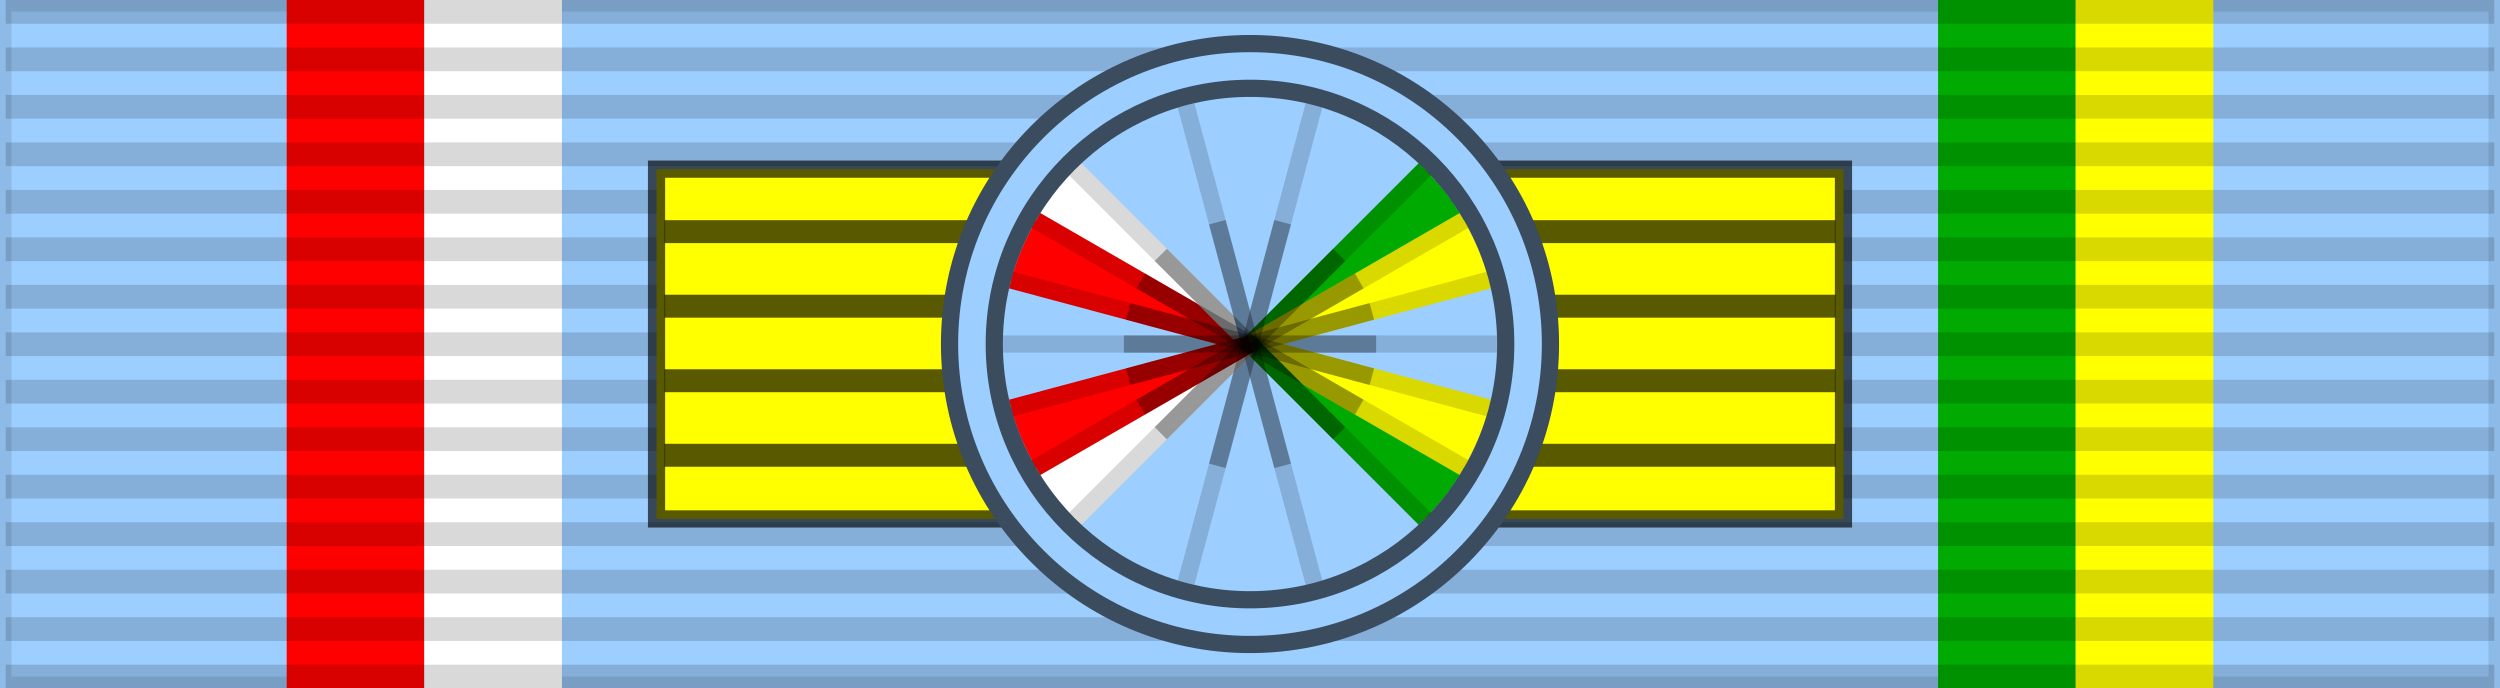 <?xml version="1.0" encoding="UTF-8"?>
<svg xmlns="http://www.w3.org/2000/svg" width="218" height="60">
<rect width="100%" height="100%" fill="#333333" stroke="none"/>
<rect width="218" height="60" style="fill:#9CCEFF;stroke:#000;stroke-width:2;stroke-opacity:.1"/>
<rect width="12" height="60" x="25" fill="#F00"/>
<rect width="12" height="60" x="37" fill="#FFF"/>
<rect width="12" height="60" x="169" fill="#0A0"/>
<rect width="12" height="60" x="181" fill="#FF0"/>
<path d="m109,0v60" style="stroke:#000;stroke-width:217;stroke-dasharray:2.07;opacity:.15"/>
<g id="brus">
<path d="m57.25,14.75h103.5v30.5H57.25Z" style="fill:#ff0;stroke:#000;stroke-width:1.5;stroke-opacity:0.65"/>
<path d="M109,19.2V40.7" style="opacity:0.65;stroke:#000;stroke-width:102.1;stroke-dasharray:2,4.5"/>
</g>
<g id="roset">
<circle cx="109" cy="30" r="26.2" fill="#9CCEFF" id="circle10"/>
<path d="M 88.184,24.422 109,30 88.184,35.578 c 0.473,1.863 1.23,3.575 2.153,5.197 L 109,30 90.337,19.225 c -0.907,1.6 -1.659,3.292 -2.153,5.197 z" fill="#F00"/>
<path d="M 90.337,19.225 109,30 90.337,40.775 c 0.953,1.699 2.27,3.311 3.425,4.463 L 109,30 93.762,14.762 C 92.314,16.229 91.231,17.666 90.337,19.225 Z" fill="#FFF"/>
<path d="M 129.816,24.422 109,30 l 20.816,5.578 c -0.473,1.863 -1.23,3.575 -2.153,5.197 L 109,30 127.663,19.225 c 0.907,1.6 1.659,3.292 2.153,5.197 z" fill="#FF0"/>
<path d="M 127.663,19.225 109,30 127.663,40.775 c -0.953,1.699 -2.27,3.311 -3.425,4.463 L 109,30 124.238,14.762 c 1.448,1.468 2.531,2.904 3.425,4.463 z" fill="#0A0"/>
<g style="fill:none;stroke:#85afd9;stroke-width:1.5" id="palki10">
<path d="M87.45,30h43.1"/>
<path d="M87.45,30H109" transform="rotate(15 109,30)" stroke="#d90000"/>
<path d="M87.45,30H109" transform="rotate(30 109,30)" stroke="#d90000"/>
<path d="M87.45,30H109" transform="rotate(45 109,30)" stroke="#d9d9d9"/>
<path d="M87.45,30h43.1" transform="rotate(75 109,30)"/>
<path d="M87.45,30h43.1" transform="rotate(105 109,30)"/>
<path d="M87.45,30H109" transform="rotate(135 109,30)" stroke="#009100"/>
<path d="M87.45,30H109" transform="rotate(150 109,30)" stroke="#d9d900"/>
<path d="M87.45,30H109" transform="rotate(165 109,30)" stroke="#d9d900"/>
<path d="M87.45,30H109" transform="rotate(-165 109,30)" stroke="#d9d900"/>
<path d="M87.45,30H109" transform="rotate(-150 109,30)" stroke="#d9d900"/>
<path d="M87.45,30H109" transform="rotate(-135 109,30)" stroke="#009100"/>
<path d="M87.45,30H109" transform="rotate(-45 109,30)" stroke="#d9d9d9"/>
<path d="M87.45,30H109" transform="rotate(-30 109,30)" stroke="#d90000"/>
<path d="M87.45,30H109" transform="rotate(-15 109,30)" stroke="#d90000"/>
</g>
<g style="fill:none;stroke:#000;stroke-width:1.5;stroke-opacity:.3" id="palki20">
<path d="M98,30h22"/>
<path d="M98,30h22" transform="rotate(15 109,30)"/>
<path d="M98,30h22" transform="rotate(30 109,30)"/>
<path d="M98,30h22" transform="rotate(45 109,30)"/>
<path d="M98,30h22" transform="rotate(75 109,30)"/>
<path d="M98,30h22" transform="rotate(105 109,30)"/>
<path d="M98,30h22" transform="rotate(135 109,30)"/>
<path d="M98,30h22" transform="rotate(150 109,30)"/>
<path d="M98,30h22" transform="rotate(165 109,30)"/>
</g>
<circle cx="109" cy="30" r="22.3" style="opacity:.63;fill:none;stroke:#000;stroke-width:1.5" id="circle20"/>
<circle cx="109" cy="30" r="26.2" style="opacity:1;fill:none;stroke:#3a4c5e;stroke-width:1.5" id="circle70"/>
</g>
</svg>